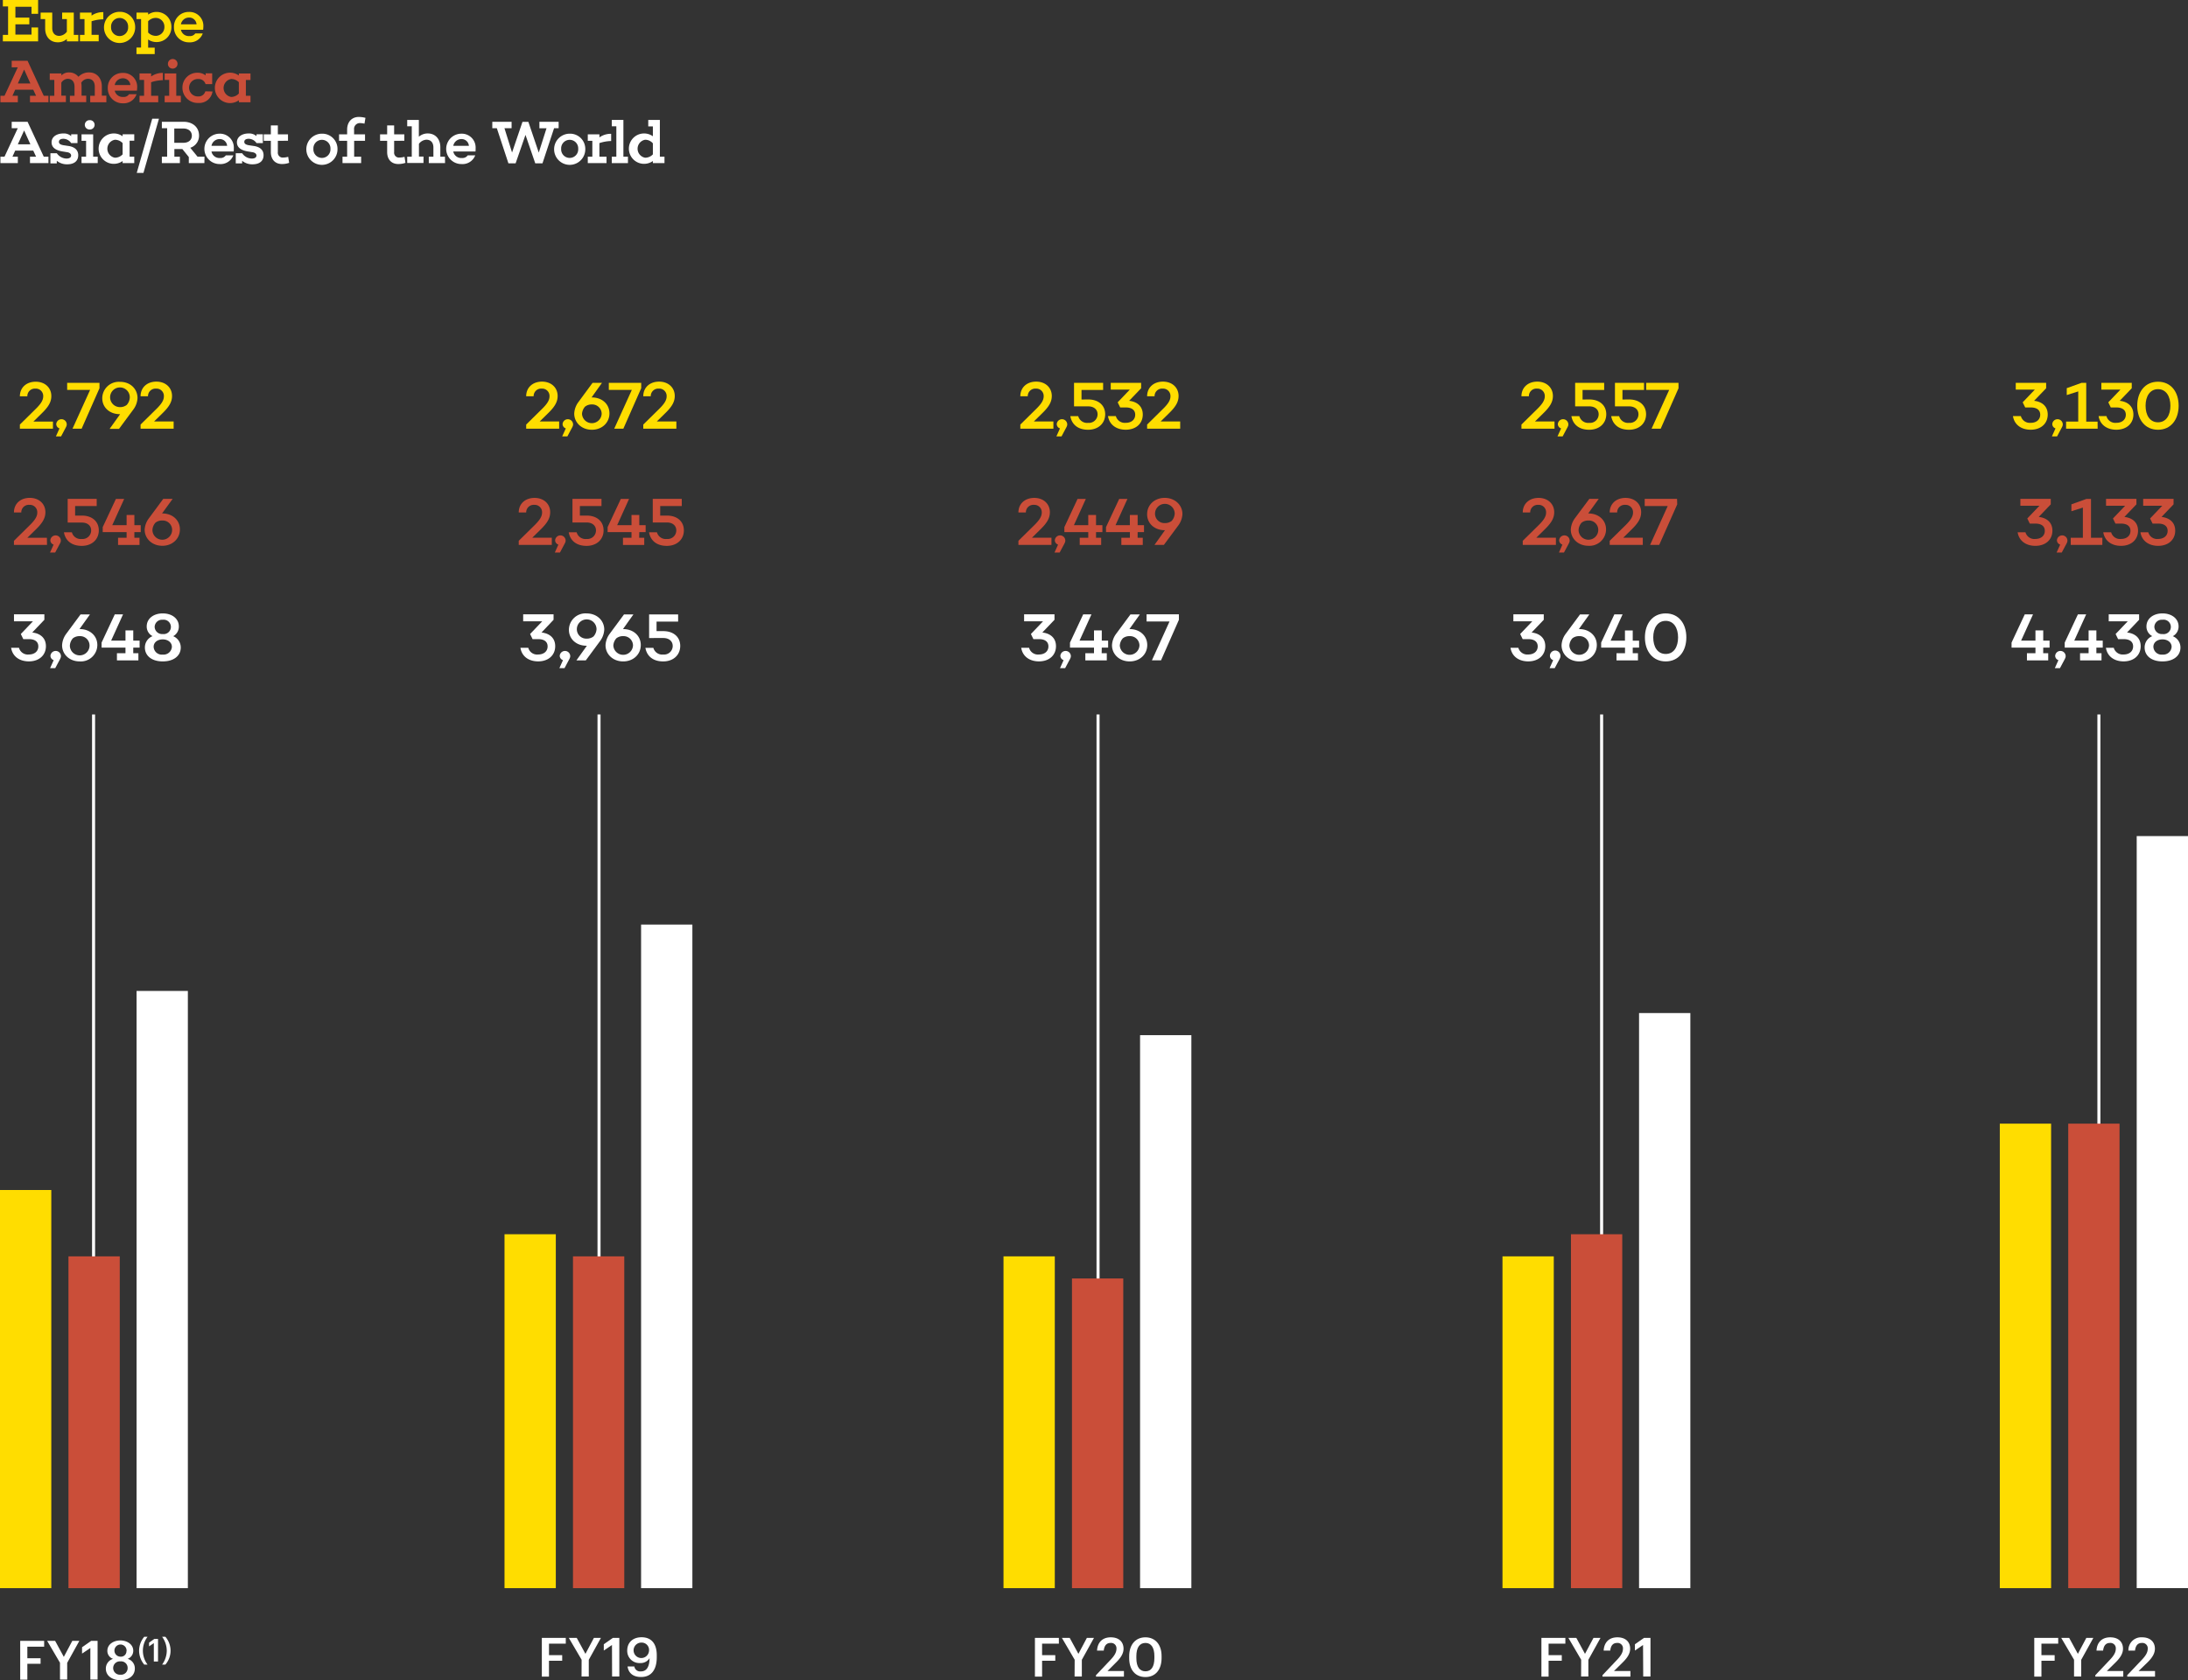 <?xml version="1.0" encoding="utf-8"?>
<svg xmlns="http://www.w3.org/2000/svg" viewBox="0 0 720 552.98">
  <rect x="0" y="0" width="720" height="552.98" fill="#333333" stroke="none"/>
  <defs>
    <style>.cls-1{fill:#fd0;}.cls-2{fill:#ca4e39;}.cls-3{fill:#fff;}.cls-4{fill:none;stroke:#fff;}</style>
  </defs>
  <g id="Layer_2" data-name="Layer 2">
    <g id="Layer_1-2" data-name="Layer 1">
      <path class="cls-1" d="M12.54,4.56H10.37V2.22H5.07V5.79H9.65V8H5.07v3.38h5.3V9.05h2.17v4.57H.94V11.49H2.66V2.12H.94V0h11.6Z"/>
      <path class="cls-1" d="M25.78,13.62H22v-.78A4.46,4.46,0,0,1,19,13.92c-2.48,0-4.14-1.81-4.14-4.55V6.27H13.37V4.14h3.82V9.23c0,1.64.88,2.58,2.32,2.58A3.28,3.28,0,0,0,22,10.43V6.27H20.45V4.14h3.83v7.35h1.5Z"/>
      <path class="cls-1" d="M34,6.35A13,13,0,0,0,30.13,7v4.46h2.35v2.13H26.31V11.49h1.5V6.27h-1.5V4.14h3.82v1A6.45,6.45,0,0,1,34,4Z"/>
      <path class="cls-1" d="M44.48,8.89a5.13,5.13,0,1,1-5.11-5A5,5,0,0,1,44.48,8.89Zm-2.32,0a2.81,2.81,0,1,0-5.61,0,2.81,2.81,0,1,0,5.61,0Z"/>
      <path class="cls-1" d="M56.4,8.89a4.84,4.84,0,0,1-4.77,4.95A4.79,4.79,0,0,1,48.75,13v2.68h2.16v2.12h-6V15.64h1.51V6.27H44.92V4.14h3.83v.67a4.72,4.72,0,0,1,2.88-.88A4.84,4.84,0,0,1,56.4,8.89Zm-2.3,0a2.87,2.87,0,0,0-2.81-3A3.43,3.43,0,0,0,48.75,7v3.7a3.4,3.4,0,0,0,2.54,1.1A2.86,2.86,0,0,0,54.1,8.89Z"/>
      <path class="cls-1" d="M66.84,9.79H59.53a2.65,2.65,0,0,0,2.8,2.08A2.08,2.08,0,0,0,64.26,11h2.46a4.45,4.45,0,0,1-4.47,2.93,4.87,4.87,0,0,1-5-5,4.82,4.82,0,0,1,4.94-5,4.56,4.56,0,0,1,4.73,4.8A9.57,9.57,0,0,1,66.84,9.79ZM59.53,8h5.15a2.4,2.4,0,0,0-2.47-2.22A2.7,2.7,0,0,0,59.53,8Z"/>
      <path class="cls-2" d="M15.94,33.65H9.87V31.53h2l-.93-2H5l-.9,2H5.87v2.12H.14V31.53H1.48l4.37-9.37h-2V20H9.07L14.4,31.53h1.54Zm-8-10.75L5.87,27.47H10Z"/>
      <path class="cls-2" d="M35,33.65H29.69V31.53h1.5v-3c0-1.66-.82-2.59-2.28-2.59a2.65,2.65,0,0,0-2.18,1.31,5.25,5.25,0,0,1,.11,1.14v3.1h1.53v2.12H23V31.53h1.52v-3c0-1.66-.84-2.59-2.28-2.59a2.64,2.64,0,0,0-2.06,1.27v4.28h1.5v2.12H16.37V31.53h1.5V26.31h-1.5V24.18H20.2v.66a3.36,3.36,0,0,1,2.54-1,3.88,3.88,0,0,1,3.08,1.44,4.69,4.69,0,0,1,3.57-1.44c2.32,0,4.12,1.8,4.12,4.55v3.1H35Z"/>
      <path class="cls-2" d="M45.06,29.83H37.75a2.65,2.65,0,0,0,2.8,2.08A2.09,2.09,0,0,0,42.48,31h2.46A4.47,4.47,0,0,1,40.47,34a4.88,4.88,0,0,1-5-5,4.83,4.83,0,0,1,4.94-5,4.56,4.56,0,0,1,4.73,4.81A9.57,9.57,0,0,1,45.06,29.83ZM37.75,28H42.9a2.41,2.41,0,0,0-2.47-2.23A2.7,2.7,0,0,0,37.75,28Z"/>
      <path class="cls-2" d="M53.6,26.39a12.61,12.61,0,0,0-3.87.68v4.46h2.34v2.12H45.91V31.53h1.5V26.31h-1.5V24.18h3.82v1A6.48,6.48,0,0,1,53.6,24Z"/>
      <path class="cls-2" d="M59.51,33.65H54.18V31.53h1.5V26.31h-1.5V24.18H58v7.35h1.5ZM55.26,21.06a1.58,1.58,0,1,1,1.57,1.52A1.53,1.53,0,0,1,55.26,21.06Z"/>
      <path class="cls-2" d="M69.93,30.11a4.38,4.38,0,0,1-4.67,3.77,5,5,0,0,1-5.23-5,4.85,4.85,0,0,1,5-4.93,4.08,4.08,0,0,1,2.64.88v-.7h2.15v3.55H67.64a2.35,2.35,0,0,0-2.38-1.67,2.87,2.87,0,1,0,0,5.73,2.25,2.25,0,0,0,2.3-1.68Z"/>
      <path class="cls-2" d="M80.91,31.53h1.52v2.12H78.6V33a5,5,0,1,1,0-8.15v-.66h3.83v2.13H80.91Zm-2.31-.76v-3.7A3.51,3.51,0,0,0,76.06,26a3,3,0,0,0,0,5.91A3.5,3.5,0,0,0,78.6,30.77Z"/>
      <path class="cls-3" d="M15.94,53.69H9.87V51.57h2l-.93-2H5l-.9,2H5.87v2.12H.14V51.57H1.48L5.85,42.2h-2V40.08H9.07L14.4,51.57h1.54Zm-8-10.75L5.87,47.5H10Z"/>
      <path class="cls-3" d="M22.74,48.08c1.5.26,3,1.07,3,3s-1.34,3-3.64,3a5.23,5.23,0,0,1-3.41-1.16v.86h-2.1V50.43h2.1a4,4,0,0,0,3.15,1.76c1.22,0,1.56-.52,1.56-1s-.38-.92-1.22-1.08l-1.72-.28c-2.05-.36-3.49-1.22-3.49-3s1.66-2.9,3.87-2.9a3.56,3.56,0,0,1,2.58.88v-.62H25.5V47.1H23.42a3.16,3.16,0,0,0-2.54-1.42c-1.06,0-1.49.46-1.49,1s.35.9,1.43,1.11Z"/>
      <path class="cls-3" d="M32.16,53.69H26.83V51.57h1.5V46.34h-1.5V44.22h3.83v7.35h1.5ZM27.91,41.1a1.54,1.54,0,0,1,1.56-1.55,1.54,1.54,0,1,1,0,3.07A1.53,1.53,0,0,1,27.91,41.1Z"/>
      <path class="cls-3" d="M42.65,51.57h1.53v2.12H40.35V53a5,5,0,1,1,0-8.15v-.66h3.83v2.12H42.65Zm-2.3-.76V47.1A3.5,3.5,0,0,0,37.81,46a3,3,0,0,0,0,5.91A3.5,3.5,0,0,0,40.35,50.81Z"/>
      <path class="cls-3" d="M45,56.9l5.09-17.83h2.22L47.21,56.9Z"/>
      <path class="cls-3" d="M67.26,53.69H62.13v-2L60,49.05H57.38v2.52h1.81v2.12H53.26V51.57H55V42.2H53.26V40.08h7.09c3.1,0,5.15,1.82,5.15,4.56a4.16,4.16,0,0,1-2.89,4L65,51.57h2.29ZM60.35,47c1.66,0,2.78-.9,2.78-2.34S62,42.3,60.35,42.3h-3V47Z"/>
      <path class="cls-3" d="M76.9,49.87H69.59A2.65,2.65,0,0,0,72.39,52a2.09,2.09,0,0,0,1.93-.88h2.46A4.46,4.46,0,0,1,72.31,54a5,5,0,0,1-.1-10,4.56,4.56,0,0,1,4.73,4.81A9.57,9.57,0,0,1,76.9,49.87ZM69.59,48h5.15a2.4,2.4,0,0,0-2.47-2.22A2.7,2.7,0,0,0,69.59,48Z"/>
      <path class="cls-3" d="M83.73,48.08c1.51.26,3,1.07,3,3s-1.34,3-3.65,3a5.18,5.18,0,0,1-3.4-1.16v.86h-2.1V50.43h2.1a3.92,3.92,0,0,0,3.14,1.76c1.23,0,1.57-.52,1.57-1s-.38-.92-1.23-1.08l-1.72-.28c-2-.36-3.48-1.22-3.48-3s1.66-2.9,3.86-2.9a3.6,3.6,0,0,1,2.59.88v-.62H86.5V47.1H84.42a3.19,3.19,0,0,0-2.55-1.42c-1.06,0-1.48.46-1.48,1s.34.9,1.42,1.11Z"/>
      <path class="cls-3" d="M95.15,53.59a6.86,6.86,0,0,1-2.36.4c-2.24,0-3.66-1.5-3.66-3.94V46.34H86.8V44.22h2.33V41.28h2.3v2.94h3.34v2.12H91.43v3.71a1.6,1.6,0,0,0,1.82,1.8,5.92,5.92,0,0,0,1.58-.24Z"/>
      <path class="cls-3" d="M111.06,49a5.13,5.13,0,1,1-5.1-5A5,5,0,0,1,111.06,49Zm-2.32,0a2.81,2.81,0,1,0-5.61,0,2.81,2.81,0,1,0,5.61,0Z"/>
      <path class="cls-3" d="M120.12,44.22v2.12h-3.58v5.23h2.3v2.12h-6.13V51.57h1.52V46.34h-2.66V44.22h2.66V42.66c0-2.54,1.55-4.17,3.85-4.17a8.77,8.77,0,0,1,2.18.3l-.32,1.91a7.33,7.33,0,0,0-1.42-.19,1.91,1.91,0,0,0-2,2.15v1.56Z"/>
      <path class="cls-3" d="M133.43,53.59a6.94,6.94,0,0,1-2.37.4c-2.24,0-3.66-1.5-3.66-3.94V46.34h-2.33V44.22h2.33V41.28h2.3v2.94h3.35v2.12H129.7v3.71a1.6,1.6,0,0,0,1.82,1.8,6.06,6.06,0,0,0,1.59-.24Z"/>
      <path class="cls-3" d="M146.45,53.69H141.1V51.57h1.52v-3c0-1.67-.88-2.59-2.32-2.59a3.31,3.31,0,0,0-2.44,1.36v4.19h1.5v2.12H134V51.57h1.5v-10H134V39.47h3.83V45a4.45,4.45,0,0,1,2.92-1.08c2.48,0,4.15,1.8,4.15,4.55v3.1h1.52Z"/>
      <path class="cls-3" d="M156.47,49.87h-7.31A2.65,2.65,0,0,0,152,52a2.08,2.08,0,0,0,1.92-.88h2.47A4.47,4.47,0,0,1,151.88,54a5,5,0,0,1-.1-10,4.56,4.56,0,0,1,4.73,4.81A9.57,9.57,0,0,1,156.47,49.87ZM149.16,48h5.14a2.4,2.4,0,0,0-2.46-2.22A2.7,2.7,0,0,0,149.16,48Z"/>
      <path class="cls-3" d="M182.33,42.2l-3.82,11.57h-2.37l-3.22-9.37-3.25,9.37h-2.36L163.49,42.2H162V40.08h6.35V42.2H166l2.5,8,3.43-10.09h1.94l3.42,10.11,2.55-8H177.5V40.08h6.33V42.2Z"/>
      <path class="cls-3" d="M192.6,49a5.13,5.13,0,1,1-5.11-5A5,5,0,0,1,192.6,49Zm-2.33,0a2.81,2.81,0,1,0-5.61,0,2.81,2.81,0,1,0,5.61,0Z"/>
      <path class="cls-3" d="M201.11,46.42a12.91,12.91,0,0,0-3.86.68v4.47h2.34v2.12h-6.17V51.57h1.5V46.34h-1.5V44.22h3.83v1a6.47,6.47,0,0,1,3.86-1.18Z"/>
      <path class="cls-3" d="M206.64,53.69h-5.32V51.57h1.5v-10h-1.5V39.47h3.82v12.1h1.5Z"/>
      <path class="cls-3" d="M218.66,53.69h-3.82V53a5,5,0,1,1,0-8.15V41.6h-1.52V39.47h3.82v12.1h1.52Zm-3.82-2.88V47.18A3.31,3.31,0,0,0,212.29,46a3,3,0,0,0,0,5.91A3.5,3.5,0,0,0,214.84,50.81Z"/>
      <line class="cls-4" x1="30.79" y1="235.16" x2="30.79" y2="509.45"/>
      <polygon class="cls-3" points="30.79 522.73 37.09 505.42 30.79 509.45 24.5 505.42 30.79 522.73"/>
      <path class="cls-3" d="M6.65,540.08h7.88V542H9v3.79h4.35v1.83H9v5.22H6.65Z"/>
      <path class="cls-3" d="M19.74,547.29l-4.22-7.21h2.62L21,545.35l2.79-5.27h2.32l-4,7.23v5.5H19.74Z"/>
      <path class="cls-3" d="M29.73,542.43,27,544.27v-2.09l3-2.1h2.11v12.73H29.73Z"/>
      <path class="cls-3" d="M34.83,549.21A3.32,3.32,0,0,1,37.21,546a2.74,2.74,0,0,1-1.88-2.65c0-2.15,2.06-3.41,4.27-3.41s4.25,1.28,4.25,3.38A2.82,2.82,0,0,1,42,546a3.23,3.23,0,0,1,2.37,3.18c0,2.51-2.17,3.84-4.73,3.84S34.83,551.7,34.83,549.21ZM42,549a2.13,2.13,0,0,0-2.35-2.17,2.2,2.2,0,1,0,0,4.38A2.15,2.15,0,0,0,42,549Zm-.35-5.57a2,2,0,1,0-2,1.85A1.8,1.8,0,0,0,41.61,543.43Z"/>
      <path class="cls-3" d="M45.77,543.31a7.19,7.19,0,0,1,1.7-4.58h1.09a7.58,7.58,0,0,0,0,9.16H47.47A7.14,7.14,0,0,1,45.77,543.31Zm4.85-2.49-1.57,1.07v-1.22l1.72-1.22H52v7.42H50.62Zm4.26,2.49a7.87,7.87,0,0,0-1.54-4.58h1.08a7,7,0,0,1,0,9.16H53.34A7.9,7.9,0,0,0,54.88,543.31Z"/>
      <path class="cls-1" d="M17.42,141.11H6.54v-1.37l5.07-5c1.85-1.8,2.61-3,2.61-4.32a2.42,2.42,0,0,0-2.56-2.51A2.47,2.47,0,0,0,9,130.45H6.54c0-2.87,2.13-4.81,5.21-4.81s5.14,2,5.14,4.72c0,1.9-.89,3.5-3.16,5.7L11,138.75h6.43Z"/>
      <path class="cls-1" d="M19.58,141a1.51,1.51,0,0,1-1.07-1.42,1.73,1.73,0,0,1,3.45,0c0,.4,0,.6-.55,1.58l-1.31,2.47H18.4Z"/>
      <path class="cls-1" d="M32.74,127.78l-5.88,13.33h-3l5.79-12.77H22.1V126H32.74Z"/>
      <path class="cls-1" d="M45.25,131a6.83,6.83,0,0,1-1.36,3.77l-4.72,6.38H36.08l3.45-4.83h-.09c-3.38,0-5.79-2.22-5.79-5.25a5.44,5.44,0,0,1,5.79-5.39C42.87,125.64,45.25,128,45.25,131Zm-3.54,2.27a3.9,3.9,0,0,0,1-2.38A3.24,3.24,0,1,0,39.44,134a3.52,3.52,0,0,0,2.25-.71Z"/>
      <path class="cls-1" d="M57.14,141.11H46.26v-1.37l5.07-5c1.85-1.8,2.6-3,2.6-4.32a2.41,2.41,0,0,0-2.55-2.51,2.48,2.48,0,0,0-2.68,2.51H46.26c0-2.87,2.13-4.81,5.2-4.81s5.15,2,5.15,4.72c0,1.9-.89,3.5-3.16,5.7l-2.74,2.69h6.43Z"/>
      <path class="cls-3" d="M10.61,208.18c2.72.31,4.5,1.86,4.5,4.51,0,2.94-2.21,5-5.61,5-3.1,0-5.39-1.65-5.84-4.47H6.25a3,3,0,0,0,3.25,2.2c1.89,0,3.11-1.07,3.11-2.67s-1.22-2.38-3.07-2.38l-1.87,0-.82-1.69,4-4.19H4.6v-2.29h10V204Z"/>
      <path class="cls-3" d="M17.67,217.28a1.52,1.52,0,0,1-1.07-1.43,1.73,1.73,0,0,1,3.45,0c0,.4,0,.6-.55,1.59l-1.32,2.47H16.49Z"/>
      <path class="cls-3" d="M26.24,207.06c3.38,0,5.79,2.23,5.79,5.25a5.44,5.44,0,0,1-5.79,5.39c-3.43,0-5.81-2.38-5.81-5.32a6.83,6.83,0,0,1,1.36-3.76l4.72-6.39H29.6l-3.45,4.83Zm3.23,5.41a3.09,3.09,0,0,0-3.23-3.09,3.52,3.52,0,0,0-2.25.71l0,0a3.93,3.93,0,0,0-1,2.38,3.24,3.24,0,0,0,6.48,0Z"/>
      <path class="cls-3" d="M43.85,215h1.69v2.36H38.48V215h2.81v-1.85H33.43v-1.65l4.34-9.28h2.72l-3.92,8.64h4.72v-3.36h2.56v3.36h2.09v2.29H43.85Z"/>
      <path class="cls-3" d="M59.48,213.14c0,2.67-2.27,4.56-5.92,4.56s-5.88-1.89-5.88-4.56a4,4,0,0,1,2.52-3.76,3.51,3.51,0,0,1-1.92-3.21c0-2.51,2.18-4.27,5.28-4.27s5.29,1.76,5.29,4.27A3.59,3.59,0,0,1,57,209.4,4,4,0,0,1,59.48,213.14Zm-2.92-.25c0-1.38-1.24-2.44-3-2.44s-3,1-3,2.44a2.68,2.68,0,0,0,3,2.56A2.73,2.73,0,0,0,56.56,212.89Zm-5.67-6.56a2.45,2.45,0,0,0,2.67,2.36,2.37,2.37,0,1,0,0-4.7A2.43,2.43,0,0,0,50.89,206.33Z"/>
      <rect class="cls-2" x="22.53" y="413.52" width="16.88" height="109.21"/>
      <rect class="cls-1" y="391.68" width="16.88" height="131.05"/>
      <rect class="cls-3" x="44.94" y="326.16" width="16.88" height="196.57"/>
      <path class="cls-2" d="M15.47,179.34H4.59V178l5.07-5c1.85-1.8,2.61-3,2.61-4.32a2.42,2.42,0,0,0-2.56-2.51A2.47,2.47,0,0,0,7,168.67H4.59c0-2.87,2.14-4.8,5.21-4.8s5.14,2,5.14,4.71c0,1.9-.89,3.5-3.16,5.7L9,177h6.43Z"/>
      <path class="cls-2" d="M17.64,179.25a1.5,1.5,0,0,1-1.07-1.43,1.73,1.73,0,0,1,3.45,0c0,.4,0,.6-.56,1.58l-1.31,2.47H16.46Z"/>
      <path class="cls-2" d="M26.94,169.7c3.32,0,5.57,1.89,5.57,4.87s-2.25,5.1-5.61,5.1-5.39-1.76-5.86-4.47h2.61a3,3,0,0,0,3.25,2.2A2.83,2.83,0,0,0,30,174.6C30,173,28.79,172,26.94,172H22.27V164.2h9.55v2.36h-7.1v3.14Z"/>
      <path class="cls-2" d="M44.22,177h1.69v2.36H38.85V177h2.81v-1.85H33.8v-1.65l4.34-9.28h2.72l-3.92,8.64h4.72v-3.37h2.56v3.37h2.09v2.29H44.22Z"/>
      <path class="cls-2" d="M53.41,169c3.39,0,5.79,2.23,5.79,5.25s-2.4,5.39-5.79,5.39-5.81-2.38-5.81-5.32A6.83,6.83,0,0,1,49,170.59l4.72-6.39h3.09L53.32,169Zm3.23,5.41a3.09,3.09,0,0,0-3.23-3.09,3.52,3.52,0,0,0-2.25.71l0,0a3.93,3.93,0,0,0-1,2.38,3.24,3.24,0,0,0,6.48,0Z"/>
      <line class="cls-4" x1="197.12" y1="235.16" x2="197.12" y2="509.45"/>
      <polygon class="cls-3" points="197.13 522.73 203.42 505.42 197.13 509.45 190.83 505.42 197.13 522.73"/>
      <path class="cls-3" d="M178.3,539.09h7.88V541h-5.52v3.79H185v1.84h-4.35v5.21H178.3Z"/>
      <path class="cls-3" d="M191.39,546.29l-4.22-7.2h2.61l2.87,5.26,2.79-5.26h2.31l-4,7.22v5.5h-2.38Z"/>
      <path class="cls-3" d="M201.38,541.43l-2.69,1.84v-2.08l3-2.1h2.11v12.72h-2.38Z"/>
      <path class="cls-3" d="M206.51,548.5h2.23a1.94,1.94,0,0,0,2.18,1.63c1.82,0,2.8-1.45,2.83-4.35a3.45,3.45,0,0,1-3.13,1.6,4,4,0,0,1-4.22-4.13c0-2.6,1.82-4.36,4.72-4.36,3.33,0,5,2.24,5,5.91v.66c0,4.18-1.85,6.51-5.12,6.51C208.36,552,206.81,550.69,206.51,548.5Zm7.06-5.15a2.42,2.42,0,0,0-2.47-2.7,2.54,2.54,0,1,0,2.47,2.7Z"/>
      <path class="cls-1" d="M184,141.11H173.15v-1.37l5.07-5c1.85-1.8,2.61-3,2.61-4.32a2.42,2.42,0,0,0-2.56-2.51,2.47,2.47,0,0,0-2.67,2.51h-2.45c0-2.87,2.14-4.81,5.21-4.81s5.14,2,5.14,4.72c0,1.9-.89,3.5-3.16,5.7l-2.74,2.69H184Z"/>
      <path class="cls-1" d="M186.19,141a1.5,1.5,0,0,1-1.06-1.42,1.73,1.73,0,0,1,3.45,0c0,.4,0,.6-.56,1.58l-1.31,2.47H185Z"/>
      <path class="cls-1" d="M194.76,130.81c3.39,0,5.79,2.22,5.79,5.25s-2.4,5.39-5.79,5.39-5.8-2.38-5.8-5.32a6.86,6.86,0,0,1,1.35-3.76L195,126h3.1l-3.45,4.83Zm3.23,5.41a3.1,3.1,0,0,0-3.23-3.1,3.5,3.5,0,0,0-2.24.72l0,0a4,4,0,0,0-1,2.38,3.24,3.24,0,0,0,6.47,0Z"/>
      <path class="cls-1" d="M211,127.78l-5.88,13.33h-3l5.79-12.77h-7.57V126H211Z"/>
      <path class="cls-1" d="M222.57,141.11H211.68v-1.37l5.08-5c1.85-1.8,2.61-3,2.61-4.32a2.42,2.42,0,0,0-2.57-2.51,2.47,2.47,0,0,0-2.66,2.51h-2.46c0-2.87,2.14-4.81,5.21-4.81s5.15,2,5.15,4.72c0,1.9-.89,3.5-3.16,5.7l-2.74,2.69h6.43Z"/>
      <path class="cls-3" d="M178.2,208.18c2.72.31,4.5,1.86,4.5,4.51,0,2.94-2.21,5-5.61,5-3.1,0-5.39-1.65-5.83-4.47h2.58a3,3,0,0,0,3.25,2.2c1.89,0,3.11-1.07,3.11-2.67s-1.22-2.38-3.07-2.38l-1.87,0-.82-1.69,4-4.19h-6.28v-2.29h10V204Z"/>
      <path class="cls-3" d="M185.26,217.28a1.52,1.52,0,0,1-1.07-1.43,1.73,1.73,0,0,1,3.45,0c0,.4,0,.6-.56,1.59l-1.31,2.47h-1.69Z"/>
      <path class="cls-3" d="M198.84,207.22a6.83,6.83,0,0,1-1.36,3.76l-4.72,6.39h-3.09l3.45-4.83H193c-3.38,0-5.79-2.23-5.79-5.25A5.44,5.44,0,0,1,193,201.9C196.46,201.9,198.84,204.28,198.84,207.22Zm-3.54,2.27a3.93,3.93,0,0,0,1-2.38,3.24,3.24,0,0,0-6.48,0,3.09,3.09,0,0,0,3.23,3.09,3.52,3.52,0,0,0,2.25-.71Z"/>
      <path class="cls-3" d="M205.07,207.06c3.39,0,5.79,2.23,5.79,5.25s-2.4,5.39-5.79,5.39-5.81-2.38-5.81-5.32a6.83,6.83,0,0,1,1.36-3.76l4.72-6.39h3.1L205,207.06Zm3.23,5.41a3.09,3.09,0,0,0-3.23-3.09,3.49,3.49,0,0,0-2.24.71l0,0a3.91,3.91,0,0,0-1,2.38,3.24,3.24,0,0,0,6.47,0Z"/>
      <path class="cls-3" d="M218.28,207.73c3.31,0,5.56,1.89,5.56,4.87s-2.25,5.1-5.61,5.1-5.38-1.76-5.85-4.47H215a3,3,0,0,0,3.25,2.2,2.84,2.84,0,0,0,3.12-2.8c0-1.58-1.23-2.63-3.07-2.63H213.6v-7.77h9.55v2.36h-7.1v3.14Z"/>
      <rect class="cls-2" x="188.55" y="413.52" width="16.88" height="109.21"/>
      <rect class="cls-1" x="166.02" y="406.24" width="16.88" height="116.49"/>
      <rect class="cls-3" x="210.96" y="304.32" width="16.88" height="218.41"/>
      <path class="cls-2" d="M181.58,179.34H170.7V178l5.08-5c1.84-1.8,2.6-3,2.6-4.32a2.42,2.42,0,0,0-2.56-2.51,2.47,2.47,0,0,0-2.67,2.51H170.7c0-2.87,2.14-4.8,5.21-4.8s5.14,2,5.14,4.71c0,1.9-.89,3.5-3.16,5.7l-2.74,2.7h6.43Z"/>
      <path class="cls-2" d="M183.75,179.25a1.5,1.5,0,0,1-1.07-1.43,1.73,1.73,0,0,1,3.45,0c0,.4,0,.6-.56,1.58l-1.31,2.47h-1.69Z"/>
      <path class="cls-2" d="M193.05,169.7c3.32,0,5.57,1.89,5.57,4.87s-2.25,5.1-5.61,5.1-5.39-1.76-5.86-4.47h2.61a3,3,0,0,0,3.25,2.2,2.83,2.83,0,0,0,3.11-2.8c0-1.59-1.22-2.63-3.07-2.63h-4.67V164.2h9.55v2.36h-7.11v3.14Z"/>
      <path class="cls-2" d="M210.33,177H212v2.36H205V177h2.81v-1.85h-7.86v-1.65l4.34-9.28H207l-3.91,8.64h4.72v-3.37h2.56v3.37h2.09v2.29h-2.09Z"/>
      <path class="cls-2" d="M219.48,169.7c3.31,0,5.56,1.89,5.56,4.87s-2.25,5.1-5.61,5.1-5.38-1.76-5.85-4.47h2.6a3,3,0,0,0,3.25,2.2,2.84,2.84,0,0,0,3.12-2.8c0-1.59-1.22-2.63-3.07-2.63H214.8V164.2h9.55v2.36h-7.1v3.14Z"/>
      <line class="cls-4" x1="361.33" y1="235.16" x2="361.33" y2="509.45"/>
      <polygon class="cls-3" points="361.33 522.73 367.62 505.42 361.33 509.45 355.03 505.42 361.33 522.73"/>
      <path class="cls-3" d="M340.56,539.09h7.88V541h-5.52v3.79h4.34v1.84h-4.34v5.21h-2.36Z"/>
      <path class="cls-3" d="M353.64,546.29l-4.21-7.2H352l2.87,5.26,2.79-5.26H360l-4,7.22v5.5h-2.39Z"/>
      <path class="cls-3" d="M360.65,551.38l4.8-5.07c1.21-1.28,1.94-2.4,1.94-3.61a1.76,1.76,0,0,0-1.9-1.94c-1.27,0-2.07.73-2.28,2.52H361c.16-2.77,1.83-4.37,4.52-4.37s4.2,1.51,4.2,3.75c0,1.66-1,3.1-2.49,4.56L364.44,550h5.41v1.84h-9.2Z"/>
      <path class="cls-3" d="M371.58,545.78v-.64c0-3.87,2.14-6.23,5.34-6.23s5.32,2.35,5.32,6.17v.64c0,3.83-2,6.27-5.32,6.27S371.58,549.6,371.58,545.78Zm8.29-.06v-.62c0-2.71-1-4.34-2.93-4.34s-3,1.53-3,4.36v.64c0,2.88,1.1,4.34,3,4.34S379.87,548.6,379.87,545.72Z"/>
      <path class="cls-1" d="M346.64,141.11H335.76v-1.37l5.07-5c1.85-1.8,2.61-3,2.61-4.32a2.42,2.42,0,0,0-2.56-2.51,2.48,2.48,0,0,0-2.68,2.51h-2.44c0-2.87,2.13-4.81,5.21-4.81s5.14,2,5.14,4.72c0,1.9-.89,3.5-3.16,5.7l-2.74,2.69h6.43Z"/>
      <path class="cls-1" d="M348.8,141a1.5,1.5,0,0,1-1.06-1.42,1.73,1.73,0,0,1,3.45,0c0,.4,0,.6-.56,1.58l-1.31,2.47h-1.69Z"/>
      <path class="cls-1" d="M358.11,131.48c3.32,0,5.57,1.89,5.57,4.87s-2.25,5.1-5.62,5.1-5.38-1.76-5.85-4.48h2.6a3,3,0,0,0,3.25,2.21,2.84,2.84,0,0,0,3.12-2.81c0-1.58-1.22-2.62-3.07-2.62h-4.68V126H363v2.36h-7.11v3.14Z"/>
      <path class="cls-1" d="M371.56,131.92c2.71.31,4.49,1.87,4.49,4.52,0,2.94-2.2,5-5.61,5-3.09,0-5.39-1.65-5.83-4.48h2.58a3.05,3.05,0,0,0,3.25,2.21c1.89,0,3.12-1.07,3.12-2.67s-1.23-2.39-3.07-2.39l-1.87,0-.83-1.69,4-4.19h-6.28V126h10v1.8Z"/>
      <path class="cls-1" d="M388.36,141.11H377.48v-1.37l5.07-5c1.85-1.8,2.61-3,2.61-4.32a2.42,2.42,0,0,0-2.56-2.51,2.47,2.47,0,0,0-2.67,2.51h-2.45c0-2.87,2.13-4.81,5.21-4.81s5.14,2,5.14,4.72c0,1.9-.89,3.5-3.16,5.7l-2.74,2.69h6.43Z"/>
      <path class="cls-3" d="M343,208.18c2.71.31,4.49,1.86,4.49,4.51,0,2.94-2.2,5-5.6,5-3.1,0-5.39-1.65-5.84-4.47h2.59a3,3,0,0,0,3.25,2.2c1.89,0,3.11-1.07,3.11-2.67s-1.22-2.38-3.07-2.38l-1.87,0-.82-1.69,4-4.19H337v-2.29h10V204Z"/>
      <path class="cls-3" d="M350,217.28a1.52,1.52,0,0,1-1.07-1.43,1.73,1.73,0,0,1,3.45,0c0,.4,0,.6-.56,1.59l-1.31,2.47h-1.69Z"/>
      <path class="cls-3" d="M362.52,215h1.69v2.36h-7.06V215H360v-1.85H352.1v-1.65l4.34-9.28h2.72l-3.92,8.64H360v-3.36h2.56v3.36h2.09v2.29h-2.09Z"/>
      <path class="cls-3" d="M371.73,207.06c3.39,0,5.79,2.23,5.79,5.25s-2.4,5.39-5.79,5.39-5.81-2.38-5.81-5.32a6.83,6.83,0,0,1,1.36-3.76l4.72-6.39h3.09l-3.44,4.83Zm3.23,5.41a3.09,3.09,0,0,0-3.23-3.09,3.49,3.49,0,0,0-2.24.71l0,0a3.91,3.91,0,0,0-1,2.38,3.24,3.24,0,0,0,6.47,0Z"/>
      <path class="cls-3" d="M387.94,204l-5.88,13.34h-3l5.79-12.78H377.3v-2.36h10.64Z"/>
      <rect class="cls-2" x="352.75" y="420.8" width="16.88" height="101.93"/>
      <rect class="cls-1" x="330.22" y="413.52" width="16.88" height="109.21"/>
      <rect class="cls-3" x="375.16" y="340.72" width="16.88" height="182.01"/>
      <path class="cls-2" d="M346,179.34H335.13V178l5.08-5c1.84-1.8,2.6-3,2.6-4.32a2.42,2.42,0,0,0-2.56-2.51,2.47,2.47,0,0,0-2.67,2.51h-2.45c0-2.87,2.14-4.8,5.21-4.8s5.14,2,5.14,4.71c0,1.9-.89,3.5-3.16,5.7l-2.74,2.7H346Z"/>
      <path class="cls-2" d="M348.18,179.25a1.52,1.52,0,0,1-1.07-1.43,1.73,1.73,0,0,1,3.45,0c0,.4,0,.6-.55,1.58l-1.32,2.47H347Z"/>
      <path class="cls-2" d="M360.67,177h1.69v2.36H355.3V177h2.81v-1.85h-7.86v-1.65l4.34-9.28h2.72l-3.92,8.64h4.72v-3.37h2.56v3.37h2.09v2.29h-2.09Z"/>
      <path class="cls-2" d="M374.36,177h1.69v2.36H369V177h2.81v-1.85h-7.86v-1.65l4.34-9.28H371l-3.92,8.64h4.72v-3.37h2.56v3.37h2.09v2.29h-2.09Z"/>
      <path class="cls-2" d="M389.1,169.19a6.83,6.83,0,0,1-1.36,3.76L383,179.34h-3.09l3.45-4.83h-.09c-3.38,0-5.79-2.23-5.79-5.26s2.41-5.38,5.79-5.38S389.1,166.25,389.1,169.19Zm-3.54,2.27a3.93,3.93,0,0,0,1-2.38,3.24,3.24,0,0,0-6.48,0,3.09,3.09,0,0,0,3.23,3.09,3.52,3.52,0,0,0,2.25-.71Z"/>
      <line class="cls-4" x1="527.04" y1="235.16" x2="527.04" y2="509.45"/>
      <polygon class="cls-3" points="527.04 522.73 533.34 505.42 527.04 509.45 520.74 505.42 527.04 522.73"/>
      <path class="cls-3" d="M507.23,539.09h7.88V541h-5.52v3.79h4.34v1.84h-4.34v5.21h-2.36Z"/>
      <path class="cls-3" d="M520.31,546.29l-4.21-7.2h2.61l2.86,5.26,2.8-5.26h2.31l-4,7.22v5.5h-2.39Z"/>
      <path class="cls-3" d="M527.32,551.38l4.8-5.07c1.21-1.28,1.94-2.4,1.94-3.61a1.76,1.76,0,0,0-1.9-1.94c-1.27,0-2.07.73-2.28,2.52h-2.17c.16-2.77,1.83-4.37,4.52-4.37s4.2,1.51,4.2,3.75c0,1.66-1,3.1-2.5,4.56L531.11,550h5.41v1.84h-9.2Z"/>
      <path class="cls-3" d="M540.67,541.43,538,543.27v-2.08l3-2.1h2.12v12.72h-2.39Z"/>
      <path class="cls-1" d="M511.54,141.11H500.66v-1.37l5.08-5c1.84-1.8,2.6-3,2.6-4.32a2.42,2.42,0,0,0-2.56-2.51,2.47,2.47,0,0,0-2.67,2.51h-2.45c0-2.87,2.14-4.81,5.21-4.81s5.14,2,5.14,4.72c0,1.9-.89,3.5-3.16,5.7l-2.74,2.69h6.43Z"/>
      <path class="cls-1" d="M513.71,141a1.49,1.49,0,0,1-1.07-1.42,1.73,1.73,0,0,1,3.45,0c0,.4,0,.6-.56,1.58l-1.31,2.47h-1.69Z"/>
      <path class="cls-1" d="M523,131.48c3.32,0,5.57,1.89,5.57,4.87s-2.25,5.1-5.61,5.1-5.39-1.76-5.86-4.48h2.61a3,3,0,0,0,3.25,2.21,2.83,2.83,0,0,0,3.11-2.81c0-1.58-1.22-2.62-3.07-2.62h-4.67V126h9.55v2.36h-7.11v3.14Z"/>
      <path class="cls-1" d="M536.1,131.48c3.32,0,5.57,1.89,5.57,4.87s-2.25,5.1-5.61,5.1-5.39-1.76-5.86-4.48h2.61a3,3,0,0,0,3.25,2.21,2.83,2.83,0,0,0,3.11-2.81c0-1.58-1.22-2.62-3.07-2.62h-4.67V126H541v2.36h-7.1v3.14Z"/>
      <path class="cls-1" d="M552.35,127.78l-5.87,13.33h-3l5.79-12.77h-7.57V126h10.64Z"/>
      <path class="cls-3" d="M504,208.18c2.72.31,4.5,1.86,4.5,4.51,0,2.94-2.2,5-5.61,5-3.09,0-5.39-1.65-5.83-4.47h2.58a3.06,3.06,0,0,0,3.25,2.2c1.89,0,3.12-1.07,3.12-2.67s-1.23-2.38-3.07-2.38l-1.87,0-.83-1.69,4-4.19H498v-2.29h10V204Z"/>
      <path class="cls-3" d="M511.1,217.28a1.52,1.52,0,0,1-1.07-1.43,1.73,1.73,0,0,1,3.46,0c0,.4,0,.6-.56,1.59l-1.32,2.47h-1.69Z"/>
      <path class="cls-3" d="M519.67,207.06c3.39,0,5.79,2.23,5.79,5.25s-2.4,5.39-5.79,5.39-5.81-2.38-5.81-5.32a6.83,6.83,0,0,1,1.36-3.76l4.72-6.39H523l-3.45,4.83Zm3.23,5.41a3.09,3.09,0,0,0-3.23-3.09,3.49,3.49,0,0,0-2.24.71l0,0a3.91,3.91,0,0,0-1,2.38,3.24,3.24,0,0,0,6.47,0Z"/>
      <path class="cls-3" d="M537.28,215H539v2.36h-7.06V215h2.8v-1.85h-7.85v-1.65l4.34-9.28h2.71L530,210.87h4.72v-3.36h2.56v3.36h2.09v2.29h-2.09Z"/>
      <path class="cls-3" d="M554.92,209.8c0,4.54-2.54,7.9-6.79,7.9s-6.84-3.36-6.84-7.9,2.56-7.9,6.84-7.9S554.92,205.26,554.92,209.8Zm-2.72,0c0-3.07-1.4-5.45-4.07-5.45s-4.1,2.38-4.1,5.45,1.38,5.45,4.1,5.45S552.2,212.87,552.2,209.8Z"/>
      <rect class="cls-2" x="516.95" y="406.24" width="16.88" height="116.49"/>
      <rect class="cls-1" x="494.42" y="413.52" width="16.88" height="109.21"/>
      <rect class="cls-3" x="539.36" y="333.44" width="16.88" height="189.29"/>
      <path class="cls-2" d="M512,179.34H501.09V178l5.08-5c1.85-1.8,2.6-3,2.6-4.32a2.42,2.42,0,0,0-2.56-2.51,2.47,2.47,0,0,0-2.67,2.51h-2.45c0-2.87,2.14-4.8,5.21-4.8s5.14,2,5.14,4.71c0,1.9-.89,3.5-3.16,5.7l-2.74,2.7H512Z"/>
      <path class="cls-2" d="M514.14,179.25a1.52,1.52,0,0,1-1.07-1.43,1.73,1.73,0,0,1,3.45,0c0,.4,0,.6-.55,1.58l-1.32,2.47H513Z"/>
      <path class="cls-2" d="M522.71,169c3.38,0,5.79,2.23,5.79,5.25a5.44,5.44,0,0,1-5.79,5.39c-3.43,0-5.81-2.38-5.81-5.32a6.83,6.83,0,0,1,1.36-3.76L523,164.2h3.09L522.62,169Zm3.23,5.41a3.09,3.09,0,0,0-3.23-3.09,3.52,3.52,0,0,0-2.25.71l0,0a3.93,3.93,0,0,0-1,2.38,3.24,3.24,0,0,0,6.48,0Z"/>
      <path class="cls-2" d="M540.59,179.34H529.7V178l5.08-5c1.84-1.8,2.6-3,2.6-4.32a2.42,2.42,0,0,0-2.56-2.51,2.47,2.47,0,0,0-2.67,2.51H529.7c0-2.87,2.14-4.8,5.21-4.8s5.14,2,5.14,4.71c0,1.9-.89,3.5-3.16,5.7l-2.74,2.7h6.44Z"/>
      <path class="cls-2" d="M551.92,166,546,179.34h-3l5.79-12.78h-7.57V164.2h10.64Z"/>
      <line class="cls-4" x1="690.68" y1="235.16" x2="690.68" y2="509.45"/>
      <polygon class="cls-3" points="690.68 522.73 696.98 505.42 690.68 509.45 684.38 505.42 690.68 522.73"/>
      <path class="cls-3" d="M669.41,539.09h7.88V541h-5.52v3.79h4.35v1.84h-4.35v5.21h-2.36Z"/>
      <path class="cls-3" d="M682.5,546.29l-4.22-7.2h2.61l2.87,5.26,2.79-5.26h2.31l-4,7.22v5.5H682.5Z"/>
      <path class="cls-3" d="M689.5,551.38l4.8-5.07c1.21-1.28,1.94-2.4,1.94-3.61a1.76,1.76,0,0,0-1.9-1.94c-1.26,0-2.06.73-2.28,2.52h-2.17c.16-2.77,1.83-4.37,4.52-4.37s4.2,1.51,4.2,3.75c0,1.66-1,3.1-2.49,4.56L693.29,550h5.41v1.84h-9.2Z"/>
      <path class="cls-3" d="M700,551.38l4.81-5.07c1.21-1.28,1.94-2.4,1.94-3.61a1.76,1.76,0,0,0-1.91-1.94c-1.26,0-2.06.73-2.27,2.52h-2.18a4.22,4.22,0,0,1,4.52-4.37c2.64,0,4.2,1.51,4.2,3.75,0,1.66-1,3.1-2.49,4.56L703.74,550h5.41v1.84H700Z"/>
      <path class="cls-1" d="M669.35,131.92c2.71.31,4.49,1.87,4.49,4.52,0,2.94-2.2,5-5.61,5-3.09,0-5.39-1.65-5.83-4.48H665a3.05,3.05,0,0,0,3.25,2.21c1.89,0,3.12-1.07,3.12-2.67s-1.23-2.39-3.07-2.39l-1.87,0-.83-1.69,4-4.19h-6.28V126h10v1.8Z"/>
      <path class="cls-1" d="M676.4,141a1.5,1.5,0,0,1-1.06-1.42,1.73,1.73,0,0,1,3.45,0c0,.4,0,.6-.56,1.58l-1.31,2.47h-1.7Z"/>
      <path class="cls-1" d="M690.27,141.11H679.88v-2.36h4v-9.92l-3.78,1.2v-2.27L685,126h1.51v12.77h3.74Z"/>
      <path class="cls-1" d="M697.53,131.92c2.72.31,4.5,1.87,4.5,4.52,0,2.94-2.21,5-5.61,5-3.1,0-5.39-1.65-5.83-4.48h2.58a3,3,0,0,0,3.25,2.21c1.89,0,3.12-1.07,3.12-2.67s-1.23-2.39-3.08-2.39l-1.87,0-.82-1.69,4-4.19h-6.28V126h10v1.8Z"/>
      <path class="cls-1" d="M716.92,133.54c0,4.55-2.54,7.91-6.79,7.91s-6.83-3.36-6.83-7.91,2.56-7.9,6.83-7.9S716.92,129,716.92,133.54Zm-2.71,0c0-3.07-1.41-5.45-4.08-5.45s-4.09,2.38-4.09,5.45,1.38,5.46,4.09,5.46S714.21,136.62,714.21,133.54Z"/>
      <path class="cls-3" d="M672.35,215H674v2.36h-7V215h2.8v-1.85h-7.86v-1.65l4.34-9.28H669l-3.92,8.64h4.72v-3.36h2.56v3.36h2.09v2.29h-2.09Z"/>
      <path class="cls-3" d="M677.36,217.28a1.52,1.52,0,0,1-1.07-1.43,1.73,1.73,0,0,1,3.45,0c0,.4,0,.6-.55,1.59l-1.32,2.47h-1.69Z"/>
      <path class="cls-3" d="M689.85,215h1.69v2.36h-7.06V215h2.81v-1.85h-7.86v-1.65l4.34-9.28h2.72l-3.92,8.64h4.72v-3.36h2.56v3.36h2.09v2.29h-2.09Z"/>
      <path class="cls-3" d="M699.94,208.18c2.71.31,4.49,1.86,4.49,4.51,0,2.94-2.2,5-5.61,5-3.09,0-5.38-1.65-5.83-4.47h2.58a3.06,3.06,0,0,0,3.25,2.2c1.9,0,3.12-1.07,3.12-2.67s-1.22-2.38-3.07-2.38l-1.87,0-.82-1.69,4-4.19h-6.27v-2.29h10V204Z"/>
      <path class="cls-3" d="M717.52,213.14c0,2.67-2.27,4.56-5.92,4.56s-5.87-1.89-5.87-4.56a4,4,0,0,1,2.51-3.76,3.52,3.52,0,0,1-1.91-3.21c0-2.51,2.18-4.27,5.27-4.27s5.3,1.76,5.3,4.27A3.59,3.59,0,0,1,715,209.4,4,4,0,0,1,717.52,213.14Zm-2.91-.25c0-1.38-1.25-2.44-3-2.44s-3,1-3,2.44a2.68,2.68,0,0,0,3,2.56A2.74,2.74,0,0,0,714.61,212.89Zm-5.68-6.56a2.45,2.45,0,0,0,2.67,2.36,2.38,2.38,0,1,0,0-4.7A2.43,2.43,0,0,0,708.93,206.33Z"/>
      <rect class="cls-2" x="680.59" y="369.84" width="16.88" height="152.89"/>
      <rect class="cls-1" x="658.07" y="369.84" width="16.88" height="152.89"/>
      <rect class="cls-3" x="703.12" y="275.19" width="16.88" height="247.53"/>
      <path class="cls-2" d="M670.88,170.14c2.72.32,4.5,1.87,4.5,4.52,0,2.94-2.2,5-5.61,5-3.1,0-5.39-1.65-5.83-4.47h2.58a3,3,0,0,0,3.25,2.2c1.89,0,3.11-1.07,3.11-2.67s-1.22-2.38-3.07-2.38l-1.87,0-.82-1.69,4-4.19h-6.28V164.2h10V166Z"/>
      <path class="cls-2" d="M677.94,179.25a1.52,1.52,0,0,1-1.07-1.43,1.73,1.73,0,0,1,3.45,0c0,.4,0,.6-.55,1.58l-1.32,2.47h-1.69Z"/>
      <path class="cls-2" d="M691.81,179.34h-10.4V177h4v-9.93l-3.78,1.2V166l4.94-1.78h1.51V177h3.74Z"/>
      <path class="cls-2" d="M699.07,170.14c2.71.32,4.49,1.87,4.49,4.52,0,2.94-2.2,5-5.6,5-3.1,0-5.39-1.65-5.84-4.47h2.59a3,3,0,0,0,3.25,2.2c1.89,0,3.11-1.07,3.11-2.67s-1.22-2.38-3.07-2.38l-1.87,0-.82-1.69,4-4.19h-6.28V164.2h10V166Z"/>
      <path class="cls-2" d="M711.29,170.14c2.72.32,4.5,1.87,4.5,4.52,0,2.94-2.21,5-5.61,5-3.1,0-5.39-1.65-5.83-4.47h2.58a3,3,0,0,0,3.25,2.2c1.89,0,3.12-1.07,3.12-2.67s-1.23-2.38-3.08-2.38l-1.87,0-.82-1.69,4-4.19h-6.28V164.2h10V166Z"/>
    </g>
  </g>
</svg>